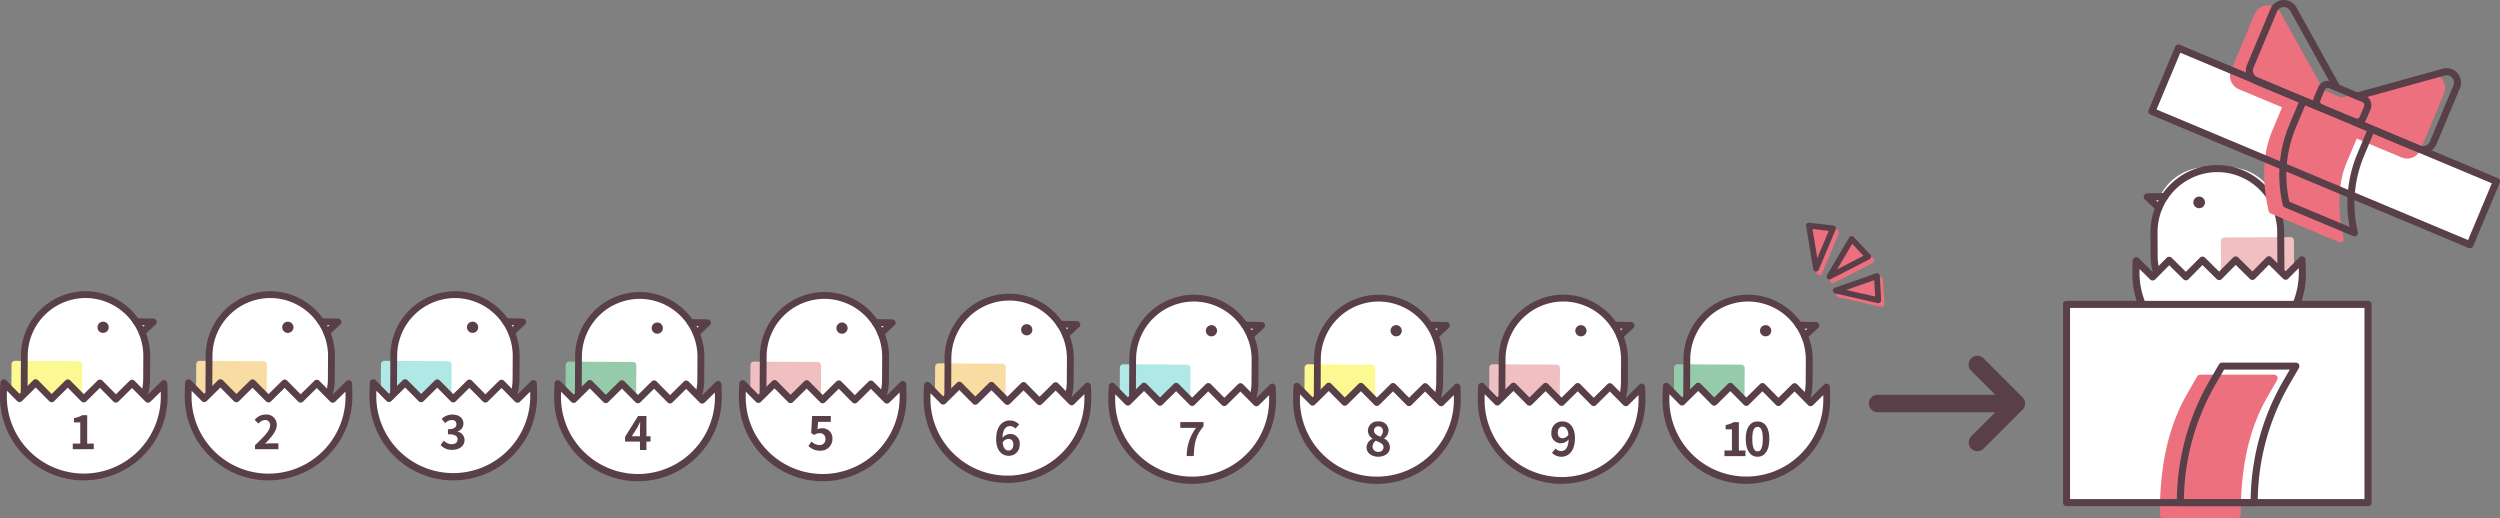 <svg xmlns="http://www.w3.org/2000/svg" xmlns:xlink="http://www.w3.org/1999/xlink" width="429.824" height="89.093" viewBox="0 0 429.824 89.093"><rect x="0" y="0" width="429.824" height="89.093" fill="#808080" stroke="none"/><defs><style>.a{fill:none;}.b{clip-path:url(#a);}.c{fill:#fff;}.d{fill:#f0bfc2;}.e{fill:#583f48;}.f{fill:#ed707f;}.g{fill:#fcf992;}.h{fill:#f9dca2;}.i{fill:#afe8e6;}.j{fill:#95cbaa;}</style><clipPath id="a"><rect class="a" width="429.824" height="89.093"/></clipPath></defs><g class="b"><path class="c" d="M572.409,67.856h-3.587a8.975,8.975,0,0,1-8.975-8.975V52.388a8.974,8.974,0,0,1,8.975-8.975h3.587a8.974,8.974,0,0,1,8.974,8.975v6.494a8.975,8.975,0,0,1-8.974,8.975" transform="translate(-189.402 -14.687)"/><path class="c" d="M560.823,53.714l-2.59-2.634,3.39.189Z" transform="translate(-188.856 -17.281)"/><path class="d" d="M589.387,73.2l-2.444,3.525A8.893,8.893,0,0,1,578,67.885l-.03-5.3,11.357-.064Z" transform="translate(-195.533 -21.153)"/><path class="d" d="M586.581,77.025a9.5,9.5,0,0,1-9.5-9.447l-.029-5.3a.607.607,0,0,1,.6-.611l11.357-.064h0a.608.608,0,0,1,.607.6l.06,10.677a.6.6,0,0,1-.109.35l-2.444,3.525a.607.607,0,0,1-.495.261Zm-8.31-14.142.026,4.689a8.3,8.3,0,0,0,8.022,8.235l2.15-3.1-.056-9.878Z" transform="translate(-195.223 -20.842)"/><path class="e" d="M559.6,53.287a.6.6,0,0,1-.414-.163L557.2,51.267a.608.608,0,0,1,.4-1.052l3.022-.061a.608.608,0,0,1,.024,1.216l-1.524.03.9.835a.608.608,0,0,1-.414,1.052" transform="translate(-188.44 -16.968)"/><path class="e" d="M569.387,69.088a10.6,10.6,0,0,1-10.6-10.541l-.024-4.2c0-.021,0-.04,0-.061a11.534,11.534,0,0,1,11.433-11.4h.065a11.532,11.532,0,0,1,11.494,11.271.52.52,0,0,1,0,.064l.08,14.189a.609.609,0,0,1-.6.611l-3.082.017h0a.608.608,0,0,1,0-1.216l2.475-.013-.077-13.526c0-.017,0-.033,0-.051A10.313,10.313,0,0,0,570.264,44.1h-.058a10.313,10.313,0,0,0-10.224,10.248c0,.017,0,.033,0,.049L560,58.54a9.386,9.386,0,0,0,9.384,9.333h.055l6.209-.035a.587.587,0,0,1,.611.6.607.607,0,0,1-.6.611l-6.209.035Z" transform="translate(-189.035 -14.509)"/><path class="e" d="M569.908,52.085a1,1,0,1,0,.993-1.005,1,1,0,0,0-.993,1.005" transform="translate(-192.806 -17.281)"/><path class="c" d="M557.866,70.45l2.842-2.874,2.874,2.841,2.842-2.874,2.874,2.842,2.842-2.875,2.874,2.843,2.842-2.874,2.874,2.841,2.795-2.826c.042.773.071,1.564.075,2.385a14.3,14.3,0,1,1-28.608.161c-.005-.821.015-1.613.047-2.386Z" transform="translate(-187.759 -22.829)"/><path class="e" d="M568.982,84.561a14.911,14.911,0,0,1-14.909-14.827c0-.766.012-1.556.049-2.416a.608.608,0,0,1,1.034-.406l2.394,2.368,2.415-2.442a.608.608,0,0,1,.859,0l2.442,2.415,2.415-2.442a.607.607,0,0,1,.859-.005l2.442,2.414,2.415-2.442a.608.608,0,0,1,.859,0l2.442,2.415,2.414-2.443a.61.61,0,0,1,.429-.18.539.539,0,0,1,.431.175l2.442,2.415,2.369-2.395a.607.607,0,0,1,1.038.394c.047.861.071,1.651.075,2.416a14.912,14.912,0,0,1-14.828,15Zm-13.688-15.8c-.005.33-.007.652-.005.97a13.7,13.7,0,0,0,27.393-.155c0-.317-.007-.639-.016-.969l-1.814,1.835a.606.606,0,0,1-.86,0l-2.442-2.415-2.415,2.443a.609.609,0,0,1-.428.18.574.574,0,0,1-.431-.175l-2.442-2.415L569.419,70.5a.608.608,0,0,1-.859,0l-2.442-2.414L563.7,70.534a.607.607,0,0,1-.859,0L560.4,68.124l-2.414,2.442a.608.608,0,0,1-.859,0Z" transform="translate(-187.448 -22.517)"/><rect class="c" width="52.123" height="34.076" transform="translate(354.684 52.338)"/><path class="f" d="M562.107,121.727h12.7c0-7.255,1.093-14.384,4.725-20.665l1.622-2.8h-12.7l-1.622,2.8c-3.631,6.281-4.725,13.409-4.725,20.665" transform="translate(-190.166 -33.242)"/><path class="f" d="M561.8,122.024a.607.607,0,0,1-.607-.608c0-8.634,1.526-15.3,4.807-20.969l1.622-2.8a.6.6,0,0,1,.525-.3h12.7a.607.607,0,0,1,.526.912l-1.622,2.8c-3.168,5.479-4.644,11.949-4.644,20.36a.608.608,0,0,1-.607.608Zm12.09-1.216c.071-8.341,1.6-14.823,4.805-20.362l1.094-1.893H568.495l-1.447,2.5c-3.091,5.346-4.571,11.637-4.642,19.753h11.481" transform="translate(-189.856 -32.931)"/><path class="e" d="M536.634,113.47a.607.607,0,0,1-.607-.607V78.787a.607.607,0,0,1,.607-.608h51.84a.608.608,0,0,1,.607.608v34.076a.607.607,0,0,1-.607.607Zm51.233-34.076H537.243v32.86h50.625Z" transform="translate(-181.343 -26.449)"/><path class="e" d="M566.214,118.893a.607.607,0,0,1-.607-.608,41.948,41.948,0,0,1,5.626-20.969l1.622-2.8a.608.608,0,0,1,.526-.3h12.7a.607.607,0,0,1,.525.912l-1.622,2.8a40.724,40.724,0,0,0-5.463,20.36.607.607,0,0,1-.607.608Zm12.092-1.216a41.956,41.956,0,0,1,5.622-20.362l1.1-1.893H573.731l-1.446,2.5a40.725,40.725,0,0,0-5.458,19.753h11.48" transform="translate(-191.35 -31.871)"/><path class="c" d="M563.859,13.069l-4.4,10.475L613.606,46.4l4.849-10.755Z" transform="translate(-189.269 -4.421)"/><path class="f" d="M592.494,27.385,604.2,32.293l-1.922,4.583c-1.71,4.08-1.636,8.825-.595,13.43L589.978,45.4c-1.044-4.6-1.116-9.35.595-13.429Z" transform="translate(-199.343 -9.265)"/><path class="f" d="M601.285,50.6a.612.612,0,0,1-.148-.041l-11.709-4.907a.61.61,0,0,1-.357-.427c-1.2-5.3-.989-9.944.627-13.8l1.921-4.584a.609.609,0,0,1,.8-.325l11.709,4.908a.608.608,0,0,1,.326.8L602.527,36.8c-1.517,3.617-1.705,8.011-.563,13.06a.608.608,0,0,1-.68.736M592.5,27.869l-1.686,4.023c-1.486,3.544-1.7,7.834-.631,12.756l10.352,4.339c-.922-4.828-.633-9.082.865-12.657l1.687-4.022Z" transform="translate(-199.029 -8.954)"/><path class="f" d="M587.9,3.265l7.486,13.481,3.49,1.463,14.862-4.114a1.878,1.878,0,0,1,2.233,2.535l-4.045,9.65a1.877,1.877,0,0,1-2.457,1.005l-11.152-4.674-1.1-.463-3.469-1.454-1.1-.463-11.152-4.674a1.878,1.878,0,0,1-1.005-2.458l4.045-9.649a1.877,1.877,0,0,1,3.373-.185" transform="translate(-196.334 -0.778)"/><path class="f" d="M609.53,27.7a2.486,2.486,0,0,1-.606-.169l-27.98-11.728a2.488,2.488,0,0,1-1.331-3.252l4.046-9.65a2.485,2.485,0,0,1,4.464-.245l7.383,13.3,3.1,1.3L613.266,13.2a2.485,2.485,0,0,1,2.954,3.356l-4.044,9.649a2.488,2.488,0,0,1-2.646,1.5m4.59-13.369a1.279,1.279,0,0,0-.529.035l-14.861,4.115a.614.614,0,0,1-.4-.025L594.841,17a.614.614,0,0,1-.3-.266L587.06,3.25a1.27,1.27,0,0,0-2.281.126l-4.045,9.65a1.27,1.27,0,0,0,.68,1.662l27.979,11.728a1.269,1.269,0,0,0,1.662-.68l4.044-9.65a1.276,1.276,0,0,0-.98-1.75m-19.049,2.1h0Z" transform="translate(-196.023 -0.467)"/><path class="e" d="M613.419,46.59a.632.632,0,0,1-.148-.04L558.589,23.628a.607.607,0,0,1-.326-.8l4.56-10.88a.61.61,0,0,1,.8-.326L618.3,34.548a.608.608,0,0,1,.326.8l-4.56,10.88a.608.608,0,0,1-.648.367M563.71,12.983l-4.091,9.759,53.562,22.451,4.091-9.759Z" transform="translate(-188.85 -3.918)"/><path class="e" d="M605.067,49.143a.623.623,0,0,1-.148-.04l-11.708-4.908a.606.606,0,0,1-.358-.426A22.306,22.306,0,0,1,593.9,30.147l1.921-4.583a.607.607,0,0,1,.331-.327.614.614,0,0,1,.465,0l11.709,4.908a.608.608,0,0,1,.326.8l-1.922,4.584a21.1,21.1,0,0,0-.987,12.882.608.608,0,0,1-.68.736m-8.356-22.549-1.686,4.023A21.033,21.033,0,0,0,593.972,43.2l10.359,4.343a22.1,22.1,0,0,1,1.282-12.483l1.686-4.022Z" transform="translate(-200.365 -8.523)"/><path class="e" d="M596.369,19.142a.612.612,0,0,1-.148-.04h0l-11.151-4.674a2.485,2.485,0,0,1-1.331-3.252l4.046-9.649a2.484,2.484,0,0,1,4.464-.245l-.531.3.531-.3,7.485,13.481a.606.606,0,0,1-.079.7.614.614,0,0,1-.687.155l-1.092-.458a.588.588,0,0,0-.772.316l-.727,1.735a.588.588,0,0,0,.315.771h0a.608.608,0,0,1-.322,1.162M591.185,1.869a1.269,1.269,0,0,0-2.281.125l-4.046,9.65a1.27,1.27,0,0,0,.681,1.661l9.577,4.015a1.823,1.823,0,0,1,.138-.582L595.982,15a1.807,1.807,0,0,1,1.889-1.092Z" transform="translate(-197.419 0)"/><path class="e" d="M622.844,32.317a2.476,2.476,0,0,1-.6-.167l-11.151-4.674a.608.608,0,0,1,.47-1.122.58.58,0,0,0,.45,0,.592.592,0,0,0,.321-.318h0l.727-1.734a.589.589,0,0,0-.316-.772l-1.093-.458a.608.608,0,0,1,.073-1.146l14.862-4.114a2.484,2.484,0,0,1,2.955,3.355l-4.046,9.649a2.488,2.488,0,0,1-2.649,1.5m4.594-13.368a1.279,1.279,0,0,0-.529.036L613.635,22.66a1.808,1.808,0,0,1,.545,2.115l-.728,1.734a1.806,1.806,0,0,1-.318.506l9.577,4.014a1.272,1.272,0,0,0,1.661-.68l4.045-9.65a1.276,1.276,0,0,0-.98-1.75" transform="translate(-206.612 -5.995)"/><path class="e" d="M610.3,24.508a.608.608,0,0,0,.322-1.162l-3.49-1.463a.608.608,0,1,0-.47,1.121l3.49,1.464a.655.655,0,0,0,.149.04" transform="translate(-205.113 -7.387)"/><path class="e" d="M513.808,109.617a1.5,1.5,0,0,1-1.061-2.561l5.631-5.631-5.631-5.631a1.5,1.5,0,1,1,2.121-2.121l6.692,6.692a1.5,1.5,0,0,1,0,2.121l-6.692,6.692A1.5,1.5,0,0,1,513.808,109.617Z" transform="translate(-173.826 -32.049)"/><path class="e" d="M23.125,1.5H0A1.5,1.5,0,0,1-1.5,0,1.5,1.5,0,0,1,0-1.5H23.125a1.5,1.5,0,0,1,1.5,1.5A1.5,1.5,0,0,1,23.125,1.5Z" transform="translate(322.822 69.376)"/><path class="c" d="M16.572,99.791h.713A10.048,10.048,0,0,0,27.333,89.743V86.221A10.048,10.048,0,0,0,17.285,76.173h-.713A10.048,10.048,0,0,0,6.524,86.221v3.522A10.048,10.048,0,0,0,16.572,99.791" transform="translate(-2.207 -25.77)"/><path class="c" d="M35.355,86.126l2.5-2.545-3.275.183Z" transform="translate(-11.699 -28.276)"/><path class="g" d="M3.788,104.957l2.362,3.406a8.593,8.593,0,0,0,8.642-8.544L14.82,94.7,3.846,94.64Z" transform="translate(-1.282 -32.018)"/><path class="g" d="M5.846,108.65a.585.585,0,0,1-.478-.253l-2.362-3.406a.587.587,0,0,1-.1-.338l.058-10.316a.588.588,0,0,1,.587-.584h0l10.974.062a.587.587,0,0,1,.584.59l-.028,5.118A9.181,9.181,0,0,1,5.9,108.65ZM4.13,94.93l-.054,9.545,2.078,3a8.017,8.017,0,0,0,7.75-7.956l.025-4.531Z" transform="translate(-0.981 -31.717)"/><path class="e" d="M36.115,85.713a.584.584,0,0,0,.4-.158l1.924-1.794a.587.587,0,0,0-.389-1.016l-2.919-.059a.587.587,0,0,0-.024,1.174l1.473.029-.865.807a.587.587,0,0,0,.4,1.016" transform="translate(-11.682 -27.973)"/><path class="e" d="M17.353,100.982A10.243,10.243,0,0,0,27.6,90.8l.022-4.053a.577.577,0,0,0,0-.059A11.144,11.144,0,0,0,16.569,75.664h-.064A11.143,11.143,0,0,0,5.4,86.555a.47.47,0,0,0,0,.061l-.077,13.711a.587.587,0,0,0,.584.59l2.978.017h0a.587.587,0,0,0,0-1.174L6.5,99.746l.073-13.069c0-.017,0-.032,0-.049a9.965,9.965,0,0,1,9.933-9.79h.056a9.965,9.965,0,0,1,9.879,9.9c0,.016,0,.032,0,.047l-.023,4a9.069,9.069,0,0,1-9.067,9.018H17.3l-6-.034a.567.567,0,0,0-.591.584.587.587,0,0,0,.584.591l6,.034Z" transform="translate(-1.799 -25.598)"/><path class="e" d="M27.264,84.552a.965.965,0,1,1-.96-.971.966.966,0,0,1,.96.971" transform="translate(-8.57 -28.276)"/><path class="c" d="M25.753,102.3,23.007,99.52l-2.777,2.746-2.746-2.777-2.777,2.746-2.746-2.778L9.183,102.2,6.437,99.426,3.66,102.172.96,99.441c-.04.747-.068,1.512-.072,2.305a13.822,13.822,0,1,0,27.643.156c0-.793-.015-1.558-.046-2.305Z" transform="translate(-0.3 -33.637)"/><path class="e" d="M14.412,115.932h-.084A14.408,14.408,0,0,1,0,101.442c0-.74.027-1.5.073-2.334a.586.586,0,0,1,1-.38l2.289,2.314,2.36-2.334a.522.522,0,0,1,.416-.169.59.59,0,0,1,.414.175l2.333,2.36,2.36-2.333a.587.587,0,0,1,.83,0l2.333,2.36,2.36-2.333a.587.587,0,0,1,.83,0l2.333,2.36,2.36-2.333a.588.588,0,0,1,.83,0l2.333,2.36,2.314-2.288a.587.587,0,0,1,1,.392c.036.831.052,1.595.047,2.334a14.408,14.408,0,0,1-14.406,14.328m11.454-13.518a.587.587,0,0,1-.83,0L22.7,100.05l-2.36,2.333a.587.587,0,0,1-.83,0l-2.333-2.36-2.36,2.332a.588.588,0,0,1-.831,0l-2.333-2.36L9.3,102.32a.554.554,0,0,1-.416.169.588.588,0,0,1-.414-.174l-2.333-2.36-2.36,2.333a.586.586,0,0,1-.83,0L1.19,100.511c-.009.32-.013.631-.015.937a13.234,13.234,0,0,0,13.16,13.309A13.235,13.235,0,0,0,27.644,101.6c0-.307,0-.619-.005-.938Z" transform="translate(0 -33.336)"/><path class="e" d="M18.91,112.763H20.2v-3.64H19.113v-.738a3.891,3.891,0,0,0,1.394-.5h.883v4.881h1.127v.965H18.91Z" transform="translate(-6.397 -36.498)"/><path class="c" d="M64.867,99.791h.119A10.345,10.345,0,0,0,75.331,89.446V86.518A10.345,10.345,0,0,0,64.986,76.173h-.119A10.344,10.344,0,0,0,54.522,86.518v2.929A10.345,10.345,0,0,0,64.867,99.791" transform="translate(-18.445 -25.77)"/><path class="c" d="M83.353,86.126l2.5-2.545-3.275.183Z" transform="translate(-27.938 -28.276)"/><path class="h" d="M51.786,104.957l2.362,3.406a8.593,8.593,0,0,0,8.642-8.544l.028-5.118L51.844,94.64Z" transform="translate(-17.52 -32.018)"/><path class="h" d="M53.843,108.65a.585.585,0,0,1-.478-.253L51,104.991a.587.587,0,0,1-.1-.338l.058-10.316a.588.588,0,0,1,.587-.584h0l10.974.062a.587.587,0,0,1,.584.59l-.028,5.118A9.181,9.181,0,0,1,53.9,108.65ZM52.128,94.93l-.055,9.545,2.078,3A8.017,8.017,0,0,0,61.9,99.516l.025-4.531Z" transform="translate(-17.219 -31.717)"/><path class="e" d="M84.113,85.713a.584.584,0,0,0,.4-.158l1.924-1.794a.587.587,0,0,0-.389-1.016l-2.919-.059A.587.587,0,0,0,83.1,83.86l1.473.029-.865.807a.587.587,0,0,0,.4,1.016" transform="translate(-27.921 -27.973)"/><path class="e" d="M65.35,100.982A10.243,10.243,0,0,0,75.592,90.8l.022-4.053a.578.578,0,0,0,0-.059A11.144,11.144,0,0,0,64.566,75.664H64.5A11.143,11.143,0,0,0,53.4,86.555a.47.47,0,0,0,0,.061l-.077,13.711a.587.587,0,0,0,.584.59l2.978.017h0a.587.587,0,0,0,0-1.174l-2.391-.013.073-13.069c0-.017,0-.032,0-.049a9.965,9.965,0,0,1,9.933-9.79h.056a9.965,9.965,0,0,1,9.879,9.9c0,.016,0,.032,0,.047l-.023,4a9.069,9.069,0,0,1-9.067,9.018H65.3l-6-.034a.567.567,0,0,0-.591.584.587.587,0,0,0,.584.591l6,.034Z" transform="translate(-18.037 -25.598)"/><path class="e" d="M75.262,84.552a.965.965,0,1,1-.96-.971.966.966,0,0,1,.96.971" transform="translate(-24.809 -28.276)"/><path class="c" d="M73.751,102.3,71,99.52l-2.776,2.746-2.747-2.777L62.7,102.235l-2.747-2.778L57.181,102.2l-2.747-2.778-2.776,2.746-2.7-2.731c-.04.747-.067,1.512-.071,2.305a13.821,13.821,0,1,0,27.642.156c0-.793-.015-1.558-.046-2.305Z" transform="translate(-16.539 -33.637)"/><path class="e" d="M62.409,115.932h-.084A14.408,14.408,0,0,1,48,101.442c0-.74.027-1.5.073-2.334a.586.586,0,0,1,1-.38l2.288,2.314,2.36-2.334a.521.521,0,0,1,.416-.169.589.589,0,0,1,.414.175l2.334,2.36,2.359-2.333a.587.587,0,0,1,.83,0l2.333,2.36,2.36-2.333a.587.587,0,0,1,.83,0l2.333,2.36,2.36-2.333a.588.588,0,0,1,.83,0l2.333,2.36,2.314-2.288a.588.588,0,0,1,1,.392c.035.831.051,1.595.047,2.334a14.409,14.409,0,0,1-14.406,14.328m11.455-13.518a.588.588,0,0,1-.831,0L70.7,100.05l-2.359,2.333a.588.588,0,0,1-.83,0l-2.333-2.36-2.359,2.332a.589.589,0,0,1-.832,0l-2.333-2.36-2.359,2.333a.555.555,0,0,1-.417.169.586.586,0,0,1-.414-.174l-2.334-2.36-2.359,2.333a.592.592,0,0,1-.416.17.585.585,0,0,1-.414-.174l-1.753-1.773c-.009.32-.013.631-.015.937a13.234,13.234,0,0,0,26.468.15c0-.307,0-.619-.005-.938Z" transform="translate(-16.238 -33.336)"/><path class="e" d="M66.233,112.981c1.564-1.491,2.594-2.513,2.594-3.381a.845.845,0,0,0-.9-.949,1.579,1.579,0,0,0-1.1.624l-.648-.648a2.416,2.416,0,0,1,1.905-.916,1.749,1.749,0,0,1,1.889,1.824c0,1.022-.94,2.076-2.011,3.195.3-.032.7-.065.981-.065h1.313v1.006H66.233Z" transform="translate(-22.388 -36.44)"/><path class="c" d="M112.674,99.791h.5a10.155,10.155,0,0,0,10.154-10.155V86.327a10.155,10.155,0,0,0-10.154-10.154h-.5a10.155,10.155,0,0,0-10.155,10.154v3.309a10.155,10.155,0,0,0,10.155,10.155" transform="translate(-34.683 -25.77)"/><path class="c" d="M131.35,86.126l2.5-2.545-3.275.183Z" transform="translate(-44.176 -28.276)"/><path class="i" d="M99.784,104.957l2.362,3.406a8.593,8.593,0,0,0,8.642-8.544l.028-5.118L99.842,94.64Z" transform="translate(-33.758 -32.018)"/><path class="i" d="M101.841,108.65a.585.585,0,0,1-.478-.253L99,104.991a.587.587,0,0,1-.1-.338l.058-10.316a.588.588,0,0,1,.587-.584h0l10.974.062a.587.587,0,0,1,.584.59l-.028,5.118a9.181,9.181,0,0,1-9.179,9.128Zm-1.716-13.72-.054,9.545,2.078,3a8.017,8.017,0,0,0,7.75-7.956l.025-4.531Z" transform="translate(-33.458 -31.717)"/><path class="e" d="M132.111,85.713a.584.584,0,0,0,.4-.158l1.924-1.794a.587.587,0,0,0-.389-1.016l-2.919-.059a.587.587,0,0,0-.024,1.174l1.473.029-.865.807a.587.587,0,0,0,.4,1.016" transform="translate(-44.159 -27.973)"/><path class="e" d="M113.348,100.982A10.243,10.243,0,0,0,123.59,90.8l.022-4.053a.575.575,0,0,0,0-.059,11.144,11.144,0,0,0-11.046-11.019H112.5a11.143,11.143,0,0,0-11.106,10.891.47.47,0,0,0,0,.061l-.077,13.711a.587.587,0,0,0,.584.59l2.978.017h0a.587.587,0,0,0,0-1.174l-2.391-.013.073-13.069c0-.017,0-.032,0-.049a9.965,9.965,0,0,1,9.933-9.79h.056a9.965,9.965,0,0,1,9.879,9.9c0,.016,0,.032,0,.047l-.023,4a9.069,9.069,0,0,1-9.067,9.018H113.3l-6-.034a.567.567,0,0,0-.591.584.587.587,0,0,0,.584.591l6,.034Z" transform="translate(-34.275 -25.598)"/><path class="e" d="M123.26,84.552a.965.965,0,1,1-.96-.971.966.966,0,0,1,.96.971" transform="translate(-41.047 -28.276)"/><path class="c" d="M121.748,102.3,119,99.52l-2.777,2.746-2.746-2.777-2.777,2.746-2.746-2.778-2.777,2.747-2.746-2.778-2.777,2.746-2.7-2.731c-.04.747-.068,1.512-.072,2.305a13.822,13.822,0,1,0,27.643.156c0-.793-.015-1.558-.046-2.305Z" transform="translate(-32.776 -33.637)"/><path class="e" d="M110.407,115.932h-.084A14.408,14.408,0,0,1,96,101.442c0-.74.027-1.5.073-2.334a.586.586,0,0,1,1-.38l2.289,2.314,2.36-2.334a.522.522,0,0,1,.416-.169.59.59,0,0,1,.414.175l2.333,2.36,2.36-2.333a.587.587,0,0,1,.83,0l2.333,2.36,2.36-2.333a.587.587,0,0,1,.83,0l2.333,2.36,2.36-2.333a.588.588,0,0,1,.83,0l2.333,2.36,2.314-2.288a.587.587,0,0,1,1,.392c.036.831.052,1.595.047,2.334a14.408,14.408,0,0,1-14.406,14.328m11.454-13.518a.587.587,0,0,1-.83,0l-2.333-2.36-2.36,2.333a.587.587,0,0,1-.83,0l-2.333-2.36-2.36,2.332a.588.588,0,0,1-.831,0l-2.333-2.36-2.36,2.333a.554.554,0,0,1-.416.169.588.588,0,0,1-.414-.174l-2.333-2.36-2.36,2.333a.586.586,0,0,1-.83,0l-1.753-1.773c-.009.32-.013.631-.015.937a13.235,13.235,0,0,0,26.469.15c0-.307,0-.619-.005-.938Z" transform="translate(-32.476 -33.336)"/><path class="e" d="M114.479,112.948l.559-.754a1.906,1.906,0,0,0,1.337.617c.608,0,1.022-.292,1.022-.795,0-.568-.348-.916-1.654-.916v-.86c1.1,0,1.459-.365,1.459-.867,0-.454-.292-.721-.8-.721a1.644,1.644,0,0,0-1.135.535l-.607-.729a2.667,2.667,0,0,1,1.8-.746c1.159,0,1.947.568,1.947,1.573a1.392,1.392,0,0,1-1,1.322v.04a1.472,1.472,0,0,1,1.192,1.443c0,1.07-.965,1.695-2.108,1.695a2.549,2.549,0,0,1-2.01-.835" transform="translate(-38.729 -36.439)"/><path class="c" d="M160.751,100.005h.341a10.235,10.235,0,0,0,10.234-10.234v-3.15a10.235,10.235,0,0,0-10.234-10.234h-.341a10.235,10.235,0,0,0-10.234,10.234v3.15a10.235,10.235,0,0,0,10.234,10.234" transform="translate(-50.921 -25.842)"/><path class="c" d="M179.348,86.34l2.5-2.545-3.275.183Z" transform="translate(-60.414 -28.349)"/><path class="j" d="M147.781,105.171l2.362,3.406a8.593,8.593,0,0,0,8.642-8.544l.028-5.118-10.973-.062Z" transform="translate(-49.996 -32.09)"/><path class="j" d="M149.839,108.864a.585.585,0,0,1-.478-.253L147,105.2a.587.587,0,0,1-.1-.338l.058-10.316a.588.588,0,0,1,.587-.584h0l10.974.062a.587.587,0,0,1,.584.59l-.028,5.118a9.181,9.181,0,0,1-9.179,9.128Zm-1.716-13.72-.054,9.545,2.078,3A8.017,8.017,0,0,0,157.9,99.73l.025-4.531Z" transform="translate(-49.696 -31.79)"/><path class="e" d="M180.108,85.927a.584.584,0,0,0,.4-.158l1.924-1.794a.587.587,0,0,0-.389-1.016l-2.919-.059a.587.587,0,0,0-.024,1.174l1.473.029-.865.807a.587.587,0,0,0,.4,1.016" transform="translate(-60.397 -28.046)"/><path class="e" d="M161.346,101.2A10.243,10.243,0,0,0,171.588,91.01l.022-4.054a.582.582,0,0,0,0-.059,11.144,11.144,0,0,0-11.046-11.019H160.5a11.143,11.143,0,0,0-11.106,10.891.471.471,0,0,0,0,.061l-.077,13.711a.587.587,0,0,0,.584.59l2.978.017h0a.587.587,0,0,0,0-1.174l-2.391-.013.073-13.069c0-.017,0-.032,0-.049a9.965,9.965,0,0,1,9.933-9.79h.056a9.965,9.965,0,0,1,9.879,9.9c0,.016,0,.032,0,.047l-.023,4a9.069,9.069,0,0,1-9.067,9.018h-.053l-6-.034a.567.567,0,0,0-.591.584.587.587,0,0,0,.584.591l6,.034Z" transform="translate(-50.513 -25.67)"/><path class="e" d="M171.257,84.766a.965.965,0,1,1-.96-.971.966.966,0,0,1,.96.971" transform="translate(-57.285 -28.349)"/><path class="c" d="M169.746,102.511,167,99.734l-2.777,2.746L161.477,99.7l-2.777,2.746-2.746-2.778-2.777,2.747L150.43,99.64l-2.777,2.746-2.7-2.731c-.04.747-.068,1.512-.072,2.305a13.822,13.822,0,0,0,27.643.156c0-.793-.015-1.558-.046-2.305Z" transform="translate(-49.015 -33.709)"/><path class="e" d="M158.4,116.146h-.084a14.408,14.408,0,0,1-14.327-14.49c0-.74.027-1.5.073-2.334a.586.586,0,0,1,1-.38l2.289,2.314,2.36-2.334a.522.522,0,0,1,.416-.169.59.59,0,0,1,.414.175l2.333,2.36,2.36-2.333a.587.587,0,0,1,.83,0l2.333,2.36,2.36-2.333a.587.587,0,0,1,.83,0l2.333,2.36,2.36-2.333a.588.588,0,0,1,.83,0l2.333,2.36,2.314-2.288a.587.587,0,0,1,1,.392c.036.831.052,1.595.047,2.334A14.408,14.408,0,0,1,158.4,116.146m11.454-13.518a.587.587,0,0,1-.83,0l-2.333-2.36-2.36,2.333a.587.587,0,0,1-.83,0l-2.333-2.36-2.36,2.332a.588.588,0,0,1-.831,0l-2.333-2.36-2.36,2.333a.554.554,0,0,1-.416.169.588.588,0,0,1-.414-.174l-2.333-2.36-2.36,2.333a.586.586,0,0,1-.83,0l-1.753-1.773c-.009.32-.013.631-.015.937a13.235,13.235,0,0,0,26.469.15c0-.307,0-.619-.005-.938Z" transform="translate(-48.714 -33.408)"/><path class="e" d="M164.977,112.489h-2.562v-.818l2.238-3.576h1.435v3.479h.705v.916h-.705v1.452h-1.111Zm0-.916v-1.168c0-.349.024-.9.041-1.248h-.032c-.146.316-.308.616-.478.94l-.932,1.476Z" transform="translate(-54.947 -36.57)"/><path class="c" d="M208.919,100.005h0a10.405,10.405,0,0,0,10.405-10.4v-2.81a10.4,10.4,0,0,0-20.809,0V89.6a10.4,10.4,0,0,0,10.4,10.4" transform="translate(-67.16 -25.842)"/><path class="c" d="M227.346,86.34l2.5-2.545-3.275.183Z" transform="translate(-76.652 -28.349)"/><path class="d" d="M195.779,105.171l2.362,3.406a8.593,8.593,0,0,0,8.642-8.544l.028-5.118-10.973-.062Z" transform="translate(-66.234 -32.09)"/><path class="d" d="M197.837,108.864a.585.585,0,0,1-.478-.253L195,105.2a.587.587,0,0,1-.1-.338l.058-10.316a.588.588,0,0,1,.587-.584h0l10.974.062a.587.587,0,0,1,.584.59l-.028,5.118a9.181,9.181,0,0,1-9.179,9.128Zm-1.716-13.72-.054,9.545,2.078,3a8.017,8.017,0,0,0,7.75-7.956l.025-4.531Z" transform="translate(-65.934 -31.79)"/><path class="e" d="M228.106,85.927a.584.584,0,0,0,.4-.158l1.924-1.794a.587.587,0,0,0-.389-1.016l-2.919-.059a.587.587,0,0,0-.024,1.174l1.473.029-.865.807a.587.587,0,0,0,.4,1.016" transform="translate(-76.635 -28.046)"/><path class="e" d="M209.344,101.2A10.243,10.243,0,0,0,219.586,91.01l.023-4.054a.573.573,0,0,0,0-.059A11.144,11.144,0,0,0,208.56,75.878H208.5A11.143,11.143,0,0,0,197.39,86.769a.466.466,0,0,0,0,.061l-.077,13.711a.587.587,0,0,0,.584.59l2.978.017h0a.587.587,0,0,0,0-1.174l-2.391-.013.073-13.069c0-.017,0-.032,0-.049a9.965,9.965,0,0,1,9.933-9.79h.056a9.965,9.965,0,0,1,9.879,9.9c0,.016,0,.032,0,.047l-.023,4a9.069,9.069,0,0,1-9.067,9.018h-.053l-6-.034a.567.567,0,0,0-.591.584.587.587,0,0,0,.584.591l6,.034Z" transform="translate(-66.752 -25.67)"/><path class="e" d="M219.255,84.766a.965.965,0,1,1-.96-.971.966.966,0,0,1,.96.971" transform="translate(-73.523 -28.349)"/><path class="c" d="M217.744,102.511,215,99.734l-2.777,2.746L209.475,99.7l-2.777,2.746-2.746-2.778-2.777,2.747-2.746-2.778-2.777,2.746-2.7-2.731c-.04.747-.068,1.512-.072,2.305a13.822,13.822,0,1,0,27.643.156c0-.793-.015-1.558-.046-2.305Z" transform="translate(-65.253 -33.709)"/><path class="e" d="M206.4,116.146h-.084a14.408,14.408,0,0,1-14.327-14.49c0-.74.027-1.5.073-2.334a.586.586,0,0,1,1-.38l2.289,2.314,2.36-2.334a.522.522,0,0,1,.416-.169.59.59,0,0,1,.414.175l2.333,2.36,2.36-2.333a.587.587,0,0,1,.83,0l2.333,2.36,2.36-2.333a.587.587,0,0,1,.83,0l2.333,2.36,2.36-2.333a.588.588,0,0,1,.83,0l2.333,2.36,2.314-2.288a.587.587,0,0,1,1,.392c.036.831.052,1.595.047,2.334A14.408,14.408,0,0,1,206.4,116.146m11.454-13.518a.587.587,0,0,1-.83,0l-2.333-2.36-2.36,2.333a.587.587,0,0,1-.83,0l-2.333-2.36-2.36,2.332a.588.588,0,0,1-.831,0l-2.333-2.36-2.36,2.333a.554.554,0,0,1-.416.169.588.588,0,0,1-.414-.174l-2.333-2.36-2.36,2.333a.586.586,0,0,1-.83,0l-1.753-1.773c-.009.32-.013.631-.015.937a13.235,13.235,0,0,0,26.469.15c0-.307,0-.619-.005-.938Z" transform="translate(-64.953 -33.408)"/><path class="e" d="M210.046,113.236l.551-.762a1.864,1.864,0,0,0,1.322.608.969.969,0,0,0,1.062-1.022.937.937,0,0,0-1.014-1.013,1.439,1.439,0,0,0-.9.316l-.543-.348.162-2.919H213.9v1h-2.181l-.113,1.273a1.671,1.671,0,0,1,.721-.163,1.7,1.7,0,0,1,1.849,1.816,2,2,0,0,1-2.1,2.035,2.734,2.734,0,0,1-2.027-.819" transform="translate(-71.061 -36.57)"/><path class="c" d="M256.812,100.441h.209a10.3,10.3,0,0,0,10.3-10.3V87.123a10.3,10.3,0,0,0-10.3-10.3h-.209a10.3,10.3,0,0,0-10.3,10.3v3.019a10.3,10.3,0,0,0,10.3,10.3" transform="translate(-83.397 -25.99)"/><path class="c" d="M275.344,86.776l2.5-2.545-3.275.183Z" transform="translate(-92.89 -28.496)"/><path class="h" d="M243.777,105.607l2.362,3.406a8.593,8.593,0,0,0,8.642-8.544l.028-5.117-10.973-.062Z" transform="translate(-82.472 -32.238)"/><path class="h" d="M245.834,109.3a.585.585,0,0,1-.478-.253l-2.362-3.406a.587.587,0,0,1-.1-.338l.058-10.316a.588.588,0,0,1,.587-.584h0l10.974.062a.587.587,0,0,1,.584.59l-.028,5.118a9.181,9.181,0,0,1-9.179,9.128Zm-1.716-13.72-.054,9.545,2.078,3a8.017,8.017,0,0,0,7.751-7.956l.025-4.531Z" transform="translate(-82.172 -31.937)"/><path class="e" d="M276.1,86.363a.584.584,0,0,0,.4-.158l1.924-1.794a.587.587,0,0,0-.389-1.016l-2.919-.059a.587.587,0,0,0-.024,1.175l1.473.029-.865.807a.587.587,0,0,0,.4,1.016" transform="translate(-92.873 -28.193)"/><path class="e" d="M257.341,101.633a10.243,10.243,0,0,0,10.242-10.186l.022-4.054a.578.578,0,0,0,0-.059,11.144,11.144,0,0,0-11.046-11.019h-.064a11.143,11.143,0,0,0-11.106,10.891.471.471,0,0,0,0,.061l-.077,13.711a.587.587,0,0,0,.584.59l2.978.017h0a.587.587,0,0,0,0-1.174l-2.391-.013.073-13.069c0-.017,0-.032,0-.049a9.965,9.965,0,0,1,9.933-9.79h.056a9.965,9.965,0,0,1,9.879,9.9c0,.016,0,.032,0,.047l-.023,4a9.069,9.069,0,0,1-9.067,9.018h-.053l-6-.034a.567.567,0,0,0-.591.584.587.587,0,0,0,.584.591l6,.034Z" transform="translate(-82.989 -25.818)"/><path class="e" d="M267.253,85.2a.965.965,0,1,1-.96-.971.966.966,0,0,1,.96.971" transform="translate(-89.761 -28.496)"/><path class="c" d="M265.741,102.947l-2.746-2.777-2.777,2.746-2.746-2.777-2.777,2.746-2.746-2.778-2.777,2.747-2.746-2.778-2.777,2.746-2.7-2.731c-.04.747-.068,1.512-.072,2.305a13.822,13.822,0,1,0,27.643.156c0-.793-.015-1.558-.046-2.305Z" transform="translate(-81.491 -33.857)"/><path class="e" d="M254.4,116.582h-.084a14.408,14.408,0,0,1-14.327-14.49c0-.74.027-1.5.073-2.334a.586.586,0,0,1,1-.38l2.289,2.314,2.36-2.334a.522.522,0,0,1,.416-.169.59.59,0,0,1,.414.175l2.333,2.36,2.36-2.333a.587.587,0,0,1,.83,0l2.333,2.36,2.36-2.333a.587.587,0,0,1,.83,0l2.333,2.36,2.36-2.333a.588.588,0,0,1,.83,0l2.333,2.36,2.314-2.288a.587.587,0,0,1,1,.392c.036.831.051,1.595.047,2.334A14.409,14.409,0,0,1,254.4,116.582m11.454-13.518a.587.587,0,0,1-.83,0l-2.333-2.36-2.36,2.333a.587.587,0,0,1-.83,0l-2.333-2.36L254.808,103a.588.588,0,0,1-.831,0l-2.333-2.36-2.36,2.333a.554.554,0,0,1-.416.169.588.588,0,0,1-.414-.174l-2.333-2.36-2.36,2.333a.586.586,0,0,1-.83,0l-1.753-1.773c-.009.32-.013.631-.015.937a13.235,13.235,0,0,0,26.469.15c0-.307,0-.619-.005-.938Z" transform="translate(-81.191 -33.556)"/><path class="e" d="M258.837,112.448c0-2.23,1.11-3.195,2.327-3.195a2.187,2.187,0,0,1,1.621.682l-.633.713a1.326,1.326,0,0,0-.924-.43c-.689,0-1.257.511-1.306,2.019a1.724,1.724,0,0,1,1.232-.656,1.611,1.611,0,0,1,1.728,1.8,1.85,1.85,0,0,1-1.89,1.945c-1.134,0-2.156-.875-2.156-2.878m1.118.616c.114.989.519,1.362,1.014,1.362.454,0,.819-.349.819-1.046,0-.657-.341-.957-.86-.957a1.188,1.188,0,0,0-.973.641" transform="translate(-87.567 -36.961)"/><path class="c" d="M304.287,100.69h1.255a9.778,9.778,0,0,0,9.777-9.777V86.849a9.777,9.777,0,0,0-9.777-9.777h-1.255a9.777,9.777,0,0,0-9.777,9.777v4.064a9.777,9.777,0,0,0,9.777,9.777" transform="translate(-99.636 -26.074)"/><path class="c" d="M323.341,87.026l2.5-2.545-3.275.183Z" transform="translate(-109.128 -28.581)"/><path class="i" d="M291.775,105.857l2.361,3.406a8.594,8.594,0,0,0,8.642-8.544l.028-5.117-10.974-.062Z" transform="translate(-98.71 -32.322)"/><path class="i" d="M293.832,109.549a.585.585,0,0,1-.478-.253l-2.362-3.406a.587.587,0,0,1-.1-.338l.058-10.316a.587.587,0,0,1,.587-.584h0l10.974.062a.587.587,0,0,1,.584.59l-.028,5.118a9.181,9.181,0,0,1-9.179,9.128Zm-1.716-13.72-.054,9.545,2.078,3a8.017,8.017,0,0,0,7.75-7.956l.025-4.531Z" transform="translate(-98.41 -32.021)"/><path class="e" d="M324.1,86.613a.584.584,0,0,0,.4-.158l1.924-1.794a.587.587,0,0,0-.389-1.016l-2.919-.059a.587.587,0,0,0-.024,1.175l1.473.029-.866.807a.587.587,0,0,0,.4,1.016" transform="translate(-109.111 -28.278)"/><path class="e" d="M305.339,101.882A10.243,10.243,0,0,0,315.581,91.7l.022-4.054a.578.578,0,0,0,0-.059,11.144,11.144,0,0,0-11.046-11.019h-.064a11.143,11.143,0,0,0-11.106,10.891.474.474,0,0,0,0,.061l-.077,13.711a.587.587,0,0,0,.584.59l2.978.017h0a.587.587,0,0,0,0-1.174l-2.391-.013.073-13.069c0-.017,0-.032,0-.049a9.965,9.965,0,0,1,9.933-9.79h.056a9.965,9.965,0,0,1,9.879,9.9c0,.016,0,.032,0,.047l-.023,4a9.069,9.069,0,0,1-9.067,9.018h-.053l-6-.034a.567.567,0,0,0-.591.584.587.587,0,0,0,.584.591l6,.034Z" transform="translate(-99.228 -25.902)"/><path class="e" d="M315.25,85.451a.965.965,0,1,1-.96-.971.966.966,0,0,1,.96.971" transform="translate(-105.999 -28.58)"/><path class="c" d="M313.739,103.2l-2.746-2.777-2.777,2.746-2.746-2.777-2.777,2.746-2.746-2.778L297.17,103.1l-2.746-2.778-2.777,2.746-2.7-2.731c-.04.747-.068,1.512-.072,2.305a13.822,13.822,0,1,0,27.643.156c0-.793-.015-1.558-.046-2.305Z" transform="translate(-97.729 -33.941)"/><path class="e" d="M302.4,116.832h-.084a14.408,14.408,0,0,1-14.327-14.49c0-.74.027-1.5.073-2.334a.586.586,0,0,1,1-.38l2.289,2.314,2.36-2.334a.522.522,0,0,1,.416-.169.59.59,0,0,1,.414.175l2.333,2.36,2.36-2.333a.587.587,0,0,1,.83,0L302.4,102l2.36-2.333a.587.587,0,0,1,.83,0l2.333,2.36,2.36-2.333a.588.588,0,0,1,.83,0l2.333,2.36,2.314-2.288a.587.587,0,0,1,1,.392c.036.831.051,1.595.047,2.334A14.408,14.408,0,0,1,302.4,116.832m11.454-13.518a.587.587,0,0,1-.83,0l-2.333-2.36-2.36,2.333a.587.587,0,0,1-.83,0l-2.333-2.36-2.36,2.332a.588.588,0,0,1-.831,0l-2.333-2.36-2.36,2.333a.554.554,0,0,1-.416.169.588.588,0,0,1-.414-.174l-2.333-2.36-2.36,2.333a.586.586,0,0,1-.83,0l-1.753-1.773c-.009.32-.013.631-.015.937a13.235,13.235,0,0,0,26.469.15c0-.307,0-.619-.005-.938Z" transform="translate(-97.429 -33.64)"/><path class="e" d="M309.38,110.671h-2.7v-1h3.989v.73c-1.361,1.662-1.58,2.837-1.678,5.116h-1.208a8.053,8.053,0,0,1,1.6-4.848" transform="translate(-103.753 -37.104)"/><path class="c" d="M352.532,100.69h.759a10.025,10.025,0,0,0,10.025-10.025V87.1a10.025,10.025,0,0,0-10.025-10.025h-.759A10.025,10.025,0,0,0,342.507,87.1v3.568a10.025,10.025,0,0,0,10.025,10.025" transform="translate(-115.874 -26.074)"/><path class="c" d="M371.339,87.026l2.5-2.545-3.275.183Z" transform="translate(-125.366 -28.581)"/><path class="g" d="M339.772,105.857l2.362,3.406a8.593,8.593,0,0,0,8.642-8.544L350.8,95.6,339.83,95.54Z" transform="translate(-114.948 -32.322)"/><path class="g" d="M341.83,109.549a.585.585,0,0,1-.478-.253l-2.362-3.406a.587.587,0,0,1-.1-.338l.058-10.316a.587.587,0,0,1,.587-.584h0l10.974.062a.587.587,0,0,1,.584.59l-.028,5.118a9.181,9.181,0,0,1-9.179,9.128Zm-1.716-13.72-.054,9.545,2.078,3a8.017,8.017,0,0,0,7.75-7.956l.025-4.531Z" transform="translate(-114.648 -32.021)"/><path class="e" d="M372.1,86.613a.584.584,0,0,0,.4-.158l1.924-1.794a.587.587,0,0,0-.389-1.016l-2.919-.059a.587.587,0,0,0-.024,1.175l1.473.029-.865.807a.587.587,0,0,0,.4,1.016" transform="translate(-125.349 -28.278)"/><path class="e" d="M353.337,101.882A10.243,10.243,0,0,0,363.579,91.7l.023-4.054a.578.578,0,0,0,0-.059,11.144,11.144,0,0,0-11.046-11.019h-.064a11.143,11.143,0,0,0-11.106,10.891.469.469,0,0,0,0,.061l-.077,13.711a.587.587,0,0,0,.584.59l2.978.017h0a.587.587,0,0,0,0-1.174l-2.391-.013.073-13.069c0-.017,0-.032,0-.049a9.965,9.965,0,0,1,9.933-9.79h.056a9.965,9.965,0,0,1,9.879,9.9c0,.016,0,.032,0,.047l-.023,4a9.069,9.069,0,0,1-9.067,9.018h-.053l-6-.034a.567.567,0,0,0-.591.584.587.587,0,0,0,.584.591l6,.034Z" transform="translate(-115.466 -25.902)"/><path class="e" d="M363.248,85.451a.965.965,0,1,1-.96-.971.966.966,0,0,1,.96.971" transform="translate(-122.237 -28.58)"/><path class="c" d="M361.737,103.2l-2.746-2.777-2.777,2.746-2.746-2.777-2.777,2.746-2.746-2.778-2.777,2.747-2.746-2.778-2.777,2.746-2.7-2.731c-.04.747-.068,1.512-.072,2.305a13.822,13.822,0,0,0,27.643.156c0-.793-.014-1.558-.046-2.305Z" transform="translate(-113.967 -33.941)"/><path class="e" d="M350.4,116.832h-.084a14.408,14.408,0,0,1-14.327-14.49c0-.74.027-1.5.073-2.334a.586.586,0,0,1,1-.38l2.289,2.314,2.36-2.334a.522.522,0,0,1,.416-.169.59.59,0,0,1,.414.175l2.333,2.36,2.36-2.333a.587.587,0,0,1,.83,0L350.4,102l2.36-2.333a.587.587,0,0,1,.83,0l2.333,2.36,2.36-2.333a.588.588,0,0,1,.83,0l2.333,2.36,2.314-2.288a.587.587,0,0,1,1,.392c.036.831.052,1.595.047,2.334A14.408,14.408,0,0,1,350.4,116.832m11.454-13.518a.587.587,0,0,1-.83,0l-2.333-2.36-2.36,2.333a.587.587,0,0,1-.83,0l-2.333-2.36-2.36,2.332a.588.588,0,0,1-.831,0l-2.333-2.36-2.36,2.333a.554.554,0,0,1-.416.169.588.588,0,0,1-.414-.174l-2.333-2.36-2.36,2.333a.586.586,0,0,1-.83,0l-1.754-1.773c-.009.32-.013.631-.015.937a13.235,13.235,0,0,0,26.469.15c0-.307,0-.619-.005-.938Z" transform="translate(-113.667 -33.64)"/><path class="e" d="M355.071,113.971a1.675,1.675,0,0,1,1.03-1.476v-.033a1.677,1.677,0,0,1-.795-1.378,1.627,1.627,0,0,1,1.808-1.581,1.569,1.569,0,0,1,1.743,1.589,1.685,1.685,0,0,1-.77,1.314v.04a1.683,1.683,0,0,1,1.005,1.525c0,.908-.8,1.6-2.019,1.6-1.143,0-2-.664-2-1.6m2.91-.041c0-.584-.559-.795-1.329-1.111a1.331,1.331,0,0,0-.551,1.022.919.919,0,0,0,1.005.892.783.783,0,0,0,.875-.8m-.1-2.757a.758.758,0,0,0-.794-.827.692.692,0,0,0-.73.738c0,.535.47.787,1.094,1.03a1.377,1.377,0,0,0,.429-.94" transform="translate(-120.124 -37.046)"/><path class="c" d="M400.193,100.69h1.432A9.689,9.689,0,0,0,411.315,91V86.76a9.689,9.689,0,0,0-9.689-9.688h-1.432a9.688,9.688,0,0,0-9.688,9.688V91a9.688,9.688,0,0,0,9.688,9.688" transform="translate(-132.112 -26.074)"/><path class="c" d="M419.337,87.026l2.5-2.545-3.275.183Z" transform="translate(-141.604 -28.581)"/><path class="d" d="M387.77,105.857l2.362,3.406a8.593,8.593,0,0,0,8.642-8.544L398.8,95.6l-10.973-.062Z" transform="translate(-131.186 -32.322)"/><path class="d" d="M389.828,109.549a.584.584,0,0,1-.478-.253l-2.363-3.406a.586.586,0,0,1-.1-.338l.058-10.316a.588.588,0,0,1,.587-.584h0l10.974.062a.587.587,0,0,1,.584.59l-.028,5.118a9.18,9.18,0,0,1-9.179,9.128Zm-1.715-13.72-.054,9.545,2.077,3a8.017,8.017,0,0,0,7.751-7.956l.026-4.531Z" transform="translate(-130.886 -32.021)"/><path class="e" d="M420.1,86.613a.584.584,0,0,0,.4-.158l1.924-1.794a.587.587,0,0,0-.389-1.016l-2.919-.059a.587.587,0,0,0-.024,1.175l1.473.029-.866.807a.587.587,0,0,0,.4,1.016" transform="translate(-141.587 -28.278)"/><path class="e" d="M401.335,101.882A10.243,10.243,0,0,0,411.576,91.7l.023-4.054a.569.569,0,0,0,0-.059A11.144,11.144,0,0,0,400.55,76.564h-.064A11.143,11.143,0,0,0,389.38,87.455a.469.469,0,0,0,0,.061l-.077,13.711a.587.587,0,0,0,.584.59l2.978.017h0a.587.587,0,0,0,0-1.174l-2.391-.013.073-13.069c0-.017,0-.032,0-.049a9.965,9.965,0,0,1,9.933-9.79h.056a9.965,9.965,0,0,1,9.879,9.9c0,.016,0,.032,0,.047l-.023,4a9.069,9.069,0,0,1-9.067,9.018h-.053l-6-.034a.567.567,0,0,0-.591.584.587.587,0,0,0,.584.591l6,.034Z" transform="translate(-131.704 -25.902)"/><path class="e" d="M411.246,85.451a.965.965,0,1,1-.96-.971.966.966,0,0,1,.96.971" transform="translate(-138.475 -28.58)"/><path class="c" d="M409.735,103.2l-2.747-2.777-2.777,2.746-2.745-2.777-2.777,2.746-2.747-2.778-2.777,2.747-2.745-2.778-2.777,2.746-2.7-2.731c-.04.747-.068,1.512-.071,2.305a13.822,13.822,0,0,0,27.643.156c0-.793-.015-1.558-.046-2.305Z" transform="translate(-130.205 -33.941)"/><path class="e" d="M398.393,116.832h-.084a14.408,14.408,0,0,1-14.327-14.49c0-.74.027-1.5.073-2.334a.586.586,0,0,1,1-.38l2.289,2.314,2.36-2.334a.522.522,0,0,1,.416-.169.59.59,0,0,1,.414.175l2.333,2.36,2.36-2.333a.587.587,0,0,1,.83,0l2.333,2.36,2.36-2.333a.587.587,0,0,1,.83,0l2.333,2.36,2.36-2.333a.588.588,0,0,1,.83,0l2.333,2.36,2.314-2.288a.587.587,0,0,1,1,.392c.036.831.052,1.595.048,2.334a14.409,14.409,0,0,1-14.406,14.328m11.455-13.518a.588.588,0,0,1-.831,0l-2.333-2.36-2.36,2.333a.587.587,0,0,1-.83,0l-2.333-2.36-2.36,2.332a.588.588,0,0,1-.831,0l-2.333-2.36-2.36,2.333a.554.554,0,0,1-.416.169.588.588,0,0,1-.414-.174l-2.333-2.36-2.359,2.333a.594.594,0,0,1-.416.17.584.584,0,0,1-.414-.174l-1.754-1.773c-.009.32-.013.631-.015.937a13.234,13.234,0,0,0,26.468.15c0-.307,0-.619-.005-.938Z" transform="translate(-129.905 -33.64)"/><path class="e" d="M403.206,114.893l.633-.721a1.3,1.3,0,0,0,.924.43c.689,0,1.257-.5,1.305-2.011a1.723,1.723,0,0,1-1.233.656,1.617,1.617,0,0,1-1.726-1.808A1.849,1.849,0,0,1,405,109.5c1.135,0,2.157.868,2.157,2.878,0,2.23-1.111,3.195-2.319,3.195a2.212,2.212,0,0,1-1.63-.682m1.858-2.5a1.182,1.182,0,0,0,.972-.641c-.122-.981-.527-1.354-1.022-1.354-.446,0-.811.34-.811,1.038,0,.656.332.957.86.957" transform="translate(-136.376 -37.046)"/><path class="c" d="M448.147,100.69h1.521a9.645,9.645,0,0,0,9.645-9.644v-4.33a9.644,9.644,0,0,0-9.645-9.644h-1.521a9.644,9.644,0,0,0-9.644,9.644v4.33a9.644,9.644,0,0,0,9.644,9.644" transform="translate(-148.35 -26.074)"/><path class="c" d="M467.334,87.026l2.5-2.545-3.275.183Z" transform="translate(-157.842 -28.581)"/><path class="j" d="M435.768,105.857l2.362,3.406a8.593,8.593,0,0,0,8.642-8.544L446.8,95.6l-10.974-.062Z" transform="translate(-147.425 -32.322)"/><path class="j" d="M437.825,109.549a.585.585,0,0,1-.478-.253l-2.362-3.406a.587.587,0,0,1-.1-.338l.058-10.316a.588.588,0,0,1,.587-.584h0l10.974.062a.587.587,0,0,1,.584.59l-.028,5.118a9.181,9.181,0,0,1-9.179,9.128Zm-1.716-13.72-.054,9.545,2.078,3a8.017,8.017,0,0,0,7.75-7.956l.025-4.531Z" transform="translate(-147.124 -32.021)"/><path class="e" d="M468.095,86.613a.583.583,0,0,0,.4-.158l1.924-1.794a.587.587,0,0,0-.389-1.016l-2.919-.059a.587.587,0,0,0-.024,1.175l1.473.029-.865.807a.587.587,0,0,0,.4,1.016" transform="translate(-157.826 -28.278)"/><path class="e" d="M449.332,101.882A10.243,10.243,0,0,0,459.574,91.7l.022-4.054a.578.578,0,0,0,0-.059,11.144,11.144,0,0,0-11.046-11.019h-.064a11.143,11.143,0,0,0-11.106,10.891.469.469,0,0,0,0,.061l-.077,13.711a.587.587,0,0,0,.584.59l2.978.017h0a.587.587,0,0,0,0-1.174l-2.391-.013.073-13.069c0-.017,0-.032,0-.049a9.965,9.965,0,0,1,9.933-9.79h.056a9.965,9.965,0,0,1,9.879,9.9c0,.016,0,.032,0,.047l-.023,4a9.069,9.069,0,0,1-9.067,9.018h-.053l-6-.034a.567.567,0,0,0-.591.584.587.587,0,0,0,.584.591l6,.034Z" transform="translate(-147.942 -25.902)"/><path class="e" d="M459.244,85.451a.965.965,0,1,1-.96-.971.966.966,0,0,1,.96.971" transform="translate(-154.714 -28.58)"/><path class="c" d="M457.732,103.2l-2.746-2.777-2.777,2.746-2.746-2.777-2.777,2.746-2.746-2.778-2.777,2.747-2.746-2.778-2.777,2.746-2.7-2.731c-.04.747-.068,1.512-.072,2.305a13.822,13.822,0,0,0,27.643.156c0-.793-.015-1.558-.046-2.305Z" transform="translate(-146.443 -33.941)"/><path class="e" d="M446.391,116.832h-.084a14.408,14.408,0,0,1-14.327-14.49c0-.74.027-1.5.073-2.334a.586.586,0,0,1,1-.38l2.289,2.314,2.36-2.334a.522.522,0,0,1,.416-.169.59.59,0,0,1,.414.175l2.333,2.36,2.36-2.333a.587.587,0,0,1,.83,0L446.39,102l2.36-2.333a.587.587,0,0,1,.83,0l2.333,2.36,2.36-2.333a.588.588,0,0,1,.83,0l2.333,2.36,2.314-2.288a.587.587,0,0,1,1,.392c.036.831.051,1.595.047,2.334a14.409,14.409,0,0,1-14.406,14.328m11.454-13.518a.587.587,0,0,1-.83,0l-2.333-2.36-2.36,2.333a.587.587,0,0,1-.83,0l-2.333-2.36-2.36,2.332a.588.588,0,0,1-.831,0l-2.333-2.36-2.36,2.333a.554.554,0,0,1-.416.169.588.588,0,0,1-.414-.174l-2.333-2.36-2.36,2.333a.586.586,0,0,1-.83,0l-1.753-1.773c-.009.32-.013.631-.015.937a13.235,13.235,0,0,0,26.469.15c0-.307,0-.619-.005-.938Z" transform="translate(-146.143 -33.64)"/><path class="e" d="M448.069,114.555h1.289v-3.64h-1.086v-.738a3.891,3.891,0,0,0,1.394-.5h.883v4.881h1.127v.965h-3.607Z" transform="translate(-151.586 -37.104)"/><path class="e" d="M453.6,112.511c0-1.978.8-3.008,2.035-3.008s2.027,1.038,2.027,3.008c0,1.986-.795,3.064-2.027,3.064s-2.035-1.078-2.035-3.064m2.935,0c0-1.622-.381-2.076-.9-2.076s-.908.454-.908,2.076.388,2.133.908,2.133.9-.5.9-2.133" transform="translate(-153.457 -37.046)"/><path class="f" d="M477.834,75.208l7.305,1.661L484.9,72.72Z" transform="translate(-161.656 -24.602)"/><path class="f" d="M485.139,77.369a.5.5,0,0,1-.111-.012L477.723,75.7a.5.5,0,0,1-.055-.959l7.067-2.488a.5.5,0,0,1,.665.443l.238,4.149a.5.5,0,0,1-.5.529ZM479.634,75.1l4.968,1.129-.162-2.821Z" transform="translate(-161.656 -24.602)"/><path class="f" d="M476.2,69.535l6.664-3.424-2.85-3.025Z" transform="translate(-161.104 -21.343)"/><path class="f" d="M476.2,70.035a.5.5,0,0,1-.431-.755l3.814-6.448a.5.5,0,0,1,.794-.088l2.85,3.025a.5.5,0,0,1-.135.788l-6.664,3.424A.5.5,0,0,1,476.2,70.035Zm3.906-6.122L477.514,68.3l4.532-2.328Z" transform="translate(-161.104 -21.343)"/><path class="f" d="M472.1,66.992l2.9-6.907-4.127-.485Z" transform="translate(-159.3 -20.163)"/><path class="f" d="M472.1,67.492a.5.5,0,0,1-.494-.418l-1.224-7.392a.5.5,0,0,1,.552-.578l4.127.485a.5.5,0,0,1,.4.69l-2.9,6.907A.5.5,0,0,1,472.1,67.492Zm-.623-7.318.833,5.027,1.974-4.7Z" transform="translate(-159.3 -20.163)"/><path class="e" d="M484.3,76.393a.5.5,0,0,1-.111-.012l-7.305-1.661a.5.5,0,0,1-.055-.959l7.067-2.487a.5.5,0,0,1,.665.443l.238,4.148a.5.5,0,0,1-.5.529Zm-5.5-2.264,4.968,1.129-.162-2.821Z" transform="translate(-161.371 -24.272)"/><path class="e" d="M475.361,69.058a.5.5,0,0,1-.431-.755l3.815-6.448a.5.5,0,0,1,.794-.088l2.849,3.025a.5.5,0,0,1-.136.788L475.59,69A.5.5,0,0,1,475.361,69.058Zm3.906-6.121-2.594,4.385,4.532-2.328Z" transform="translate(-160.819 -21.012)"/><path class="e" d="M471.255,66.515a.5.5,0,0,1-.493-.418L469.537,58.7a.5.5,0,0,1,.552-.578l4.127.485a.5.5,0,0,1,.4.69l-2.9,6.907A.5.5,0,0,1,471.255,66.515Zm-.622-7.318.832,5.027,1.974-4.7Z" transform="translate(-159.016 -19.833)"/></g></svg>